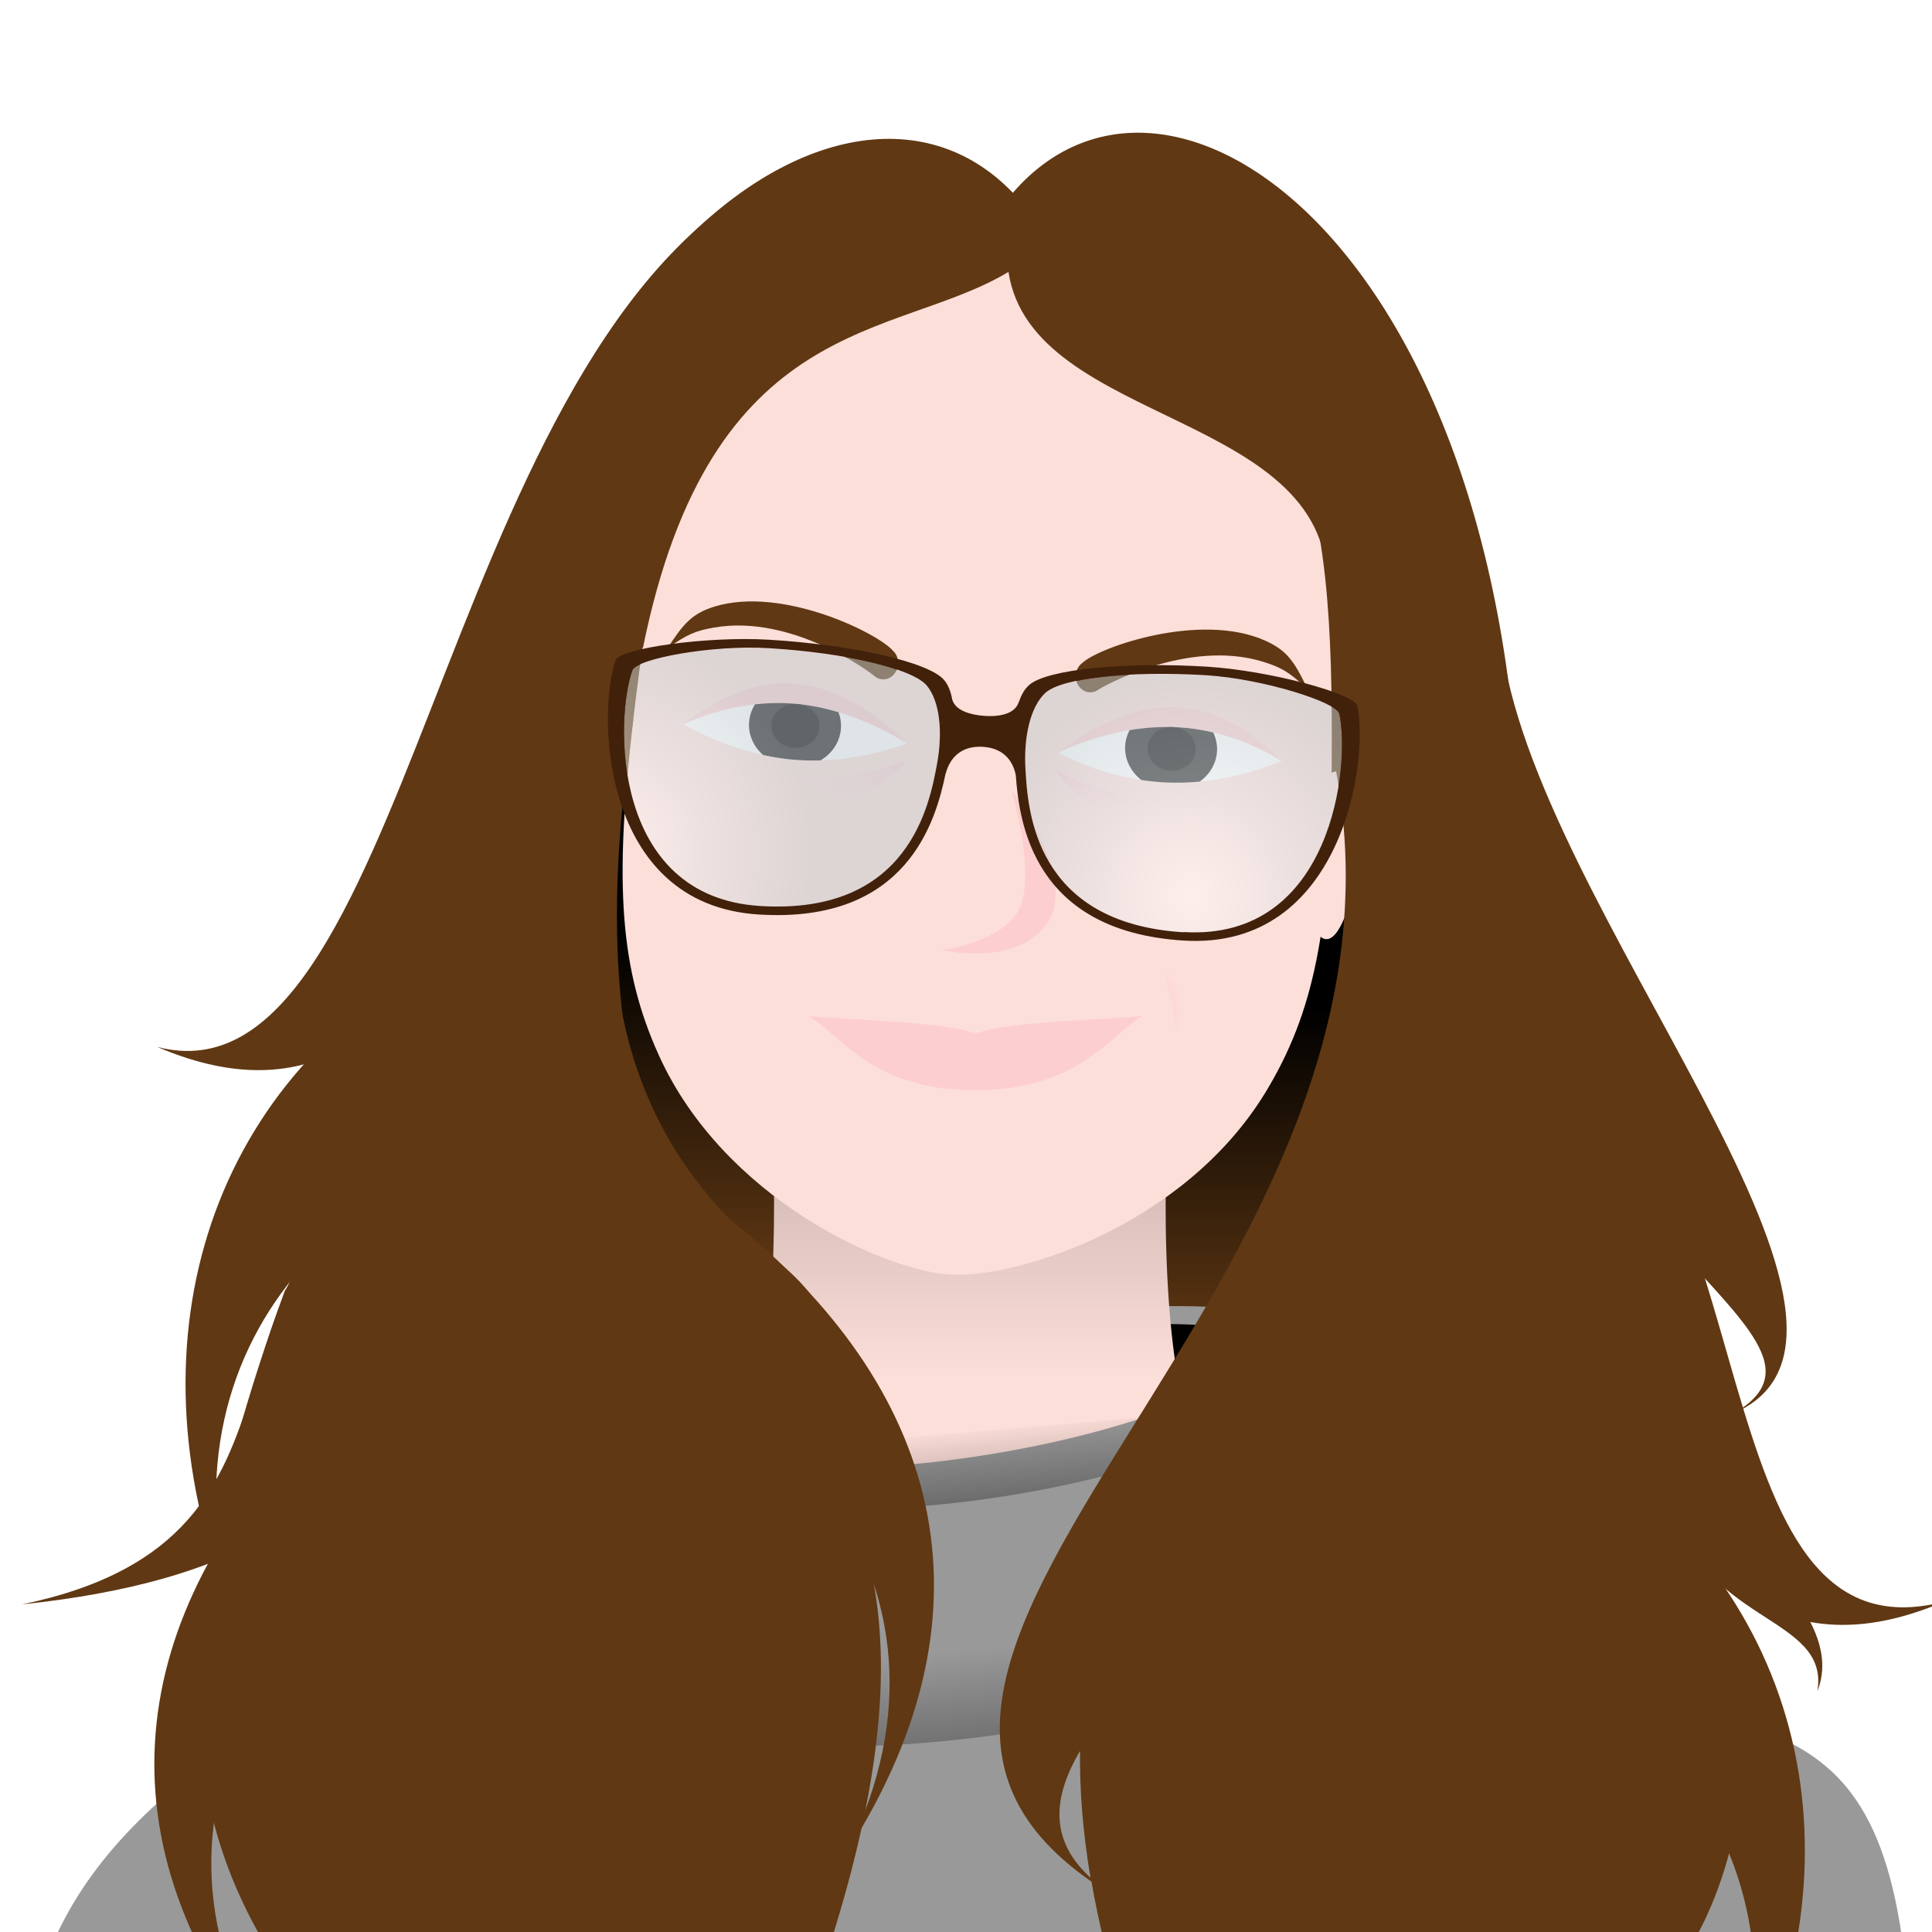 <?xml version="1.0" encoding="UTF-8"?>
<svg id="Calque_1" xmlns="http://www.w3.org/2000/svg" version="1.1" xmlns:xlink="http://www.w3.org/1999/xlink" viewBox="0 0 793.7 793.7">
  <!-- Generator: Adobe Illustrator 29.1.0, SVG Export Plug-In . SVG Version: 2.1.0 Build 142)  -->
  <defs>
    <style>
      .st0 {
        fill: url(#Dégradé_sans_nom_7);
      }

      .st1 {
        fill: url(#Dégradé_sans_nom_6);
      }

      .st2 {
        fill: #fdcecf;
      }

      .st3 {
        fill: #fff;
      }

      .st4 {
        fill: #fddfd9;
      }

      .st5 {
        fill: none;
      }

      .st6 {
        fill: url(#Dégradé_sans_nom_2);
      }

      .st7 {
        clip-path: url(#clippath-1);
      }

      .st8 {
        opacity: 0;
      }

      .st9 {
        fill: url(#Dégradé_sans_nom);
      }

      .st10 {
        fill: #603813;
      }

      .st11 {
        fill: url(#Dégradé_sans_nom_10);
      }

      .st11, .st12 {
        isolation: isolate;
        opacity: .5;
      }

      .st13 {
        fill: url(#Dégradé_sans_nom_4);
      }

      .st14 {
        fill: #1a1a1a;
      }

      .st15 {
        fill: #999;
      }

      .st16 {
        fill: url(#Dégradé_sans_nom_3);
      }

      .st17 {
        fill: #42210b;
      }

      .st18 {
        fill: url(#Dégradé_sans_nom_5);
      }

      .st19 {
        clip-path: url(#clippath-2);
      }

      .st12 {
        fill: url(#Dégradé_sans_nom_9);
      }

      .st20 {
        clip-path: url(#clippath);
      }

      .st21 {
        fill: url(#Dégradé_sans_nom_8);
      }
    </style>
    <clipPath id="clippath">
      <rect class="st5" y="0" width="793.7" height="793.7"/>
    </clipPath>
    <linearGradient id="Dégradé_sans_nom" data-name="Dégradé sans nom" x1="299.3" y1="407.7" x2="299.3" y2="268.5" gradientTransform="translate(-121 634.5) rotate(24.9) scale(1 -1)" gradientUnits="userSpaceOnUse">
      <stop offset="0" stop-color="#000"/>
      <stop offset="1" stop-color="#000" stop-opacity="0"/>
    </linearGradient>
    <linearGradient id="Dégradé_sans_nom_2" data-name="Dégradé sans nom 2" x1="-6209.6" y1="381.2" x2="-6209.6" y2="241.9" gradientTransform="translate(-2410.4 -5027.8) rotate(-114.9)" gradientUnits="userSpaceOnUse">
      <stop offset="0" stop-color="#000"/>
      <stop offset="1" stop-color="#000" stop-opacity="0"/>
    </linearGradient>
    <linearGradient id="Dégradé_sans_nom_3" data-name="Dégradé sans nom 3" x1="407" y1="227.4" x2="407" y2="751.6" gradientTransform="translate(0 793.3) scale(1 -1)" gradientUnits="userSpaceOnUse">
      <stop offset="0" stop-color="#fddfd9"/>
      <stop offset="1" stop-color="#000"/>
    </linearGradient>
    <linearGradient id="Dégradé_sans_nom_4" data-name="Dégradé sans nom 4" x1="7086.4" y1="58.3" x2="7070.1" y2="-86.6" gradientTransform="translate(7467 848.8) rotate(-179.1)" gradientUnits="userSpaceOnUse">
      <stop offset="0" stop-color="#000" stop-opacity="0"/>
      <stop offset="1" stop-color="#000"/>
    </linearGradient>
    <linearGradient id="Dégradé_sans_nom_5" data-name="Dégradé sans nom 5" x1="7328.9" y1="94.5" x2="7315.6" y2="-22.9" gradientTransform="translate(6974.9 776.2) rotate(-179.1) scale(.9)" gradientUnits="userSpaceOnUse">
      <stop offset="0" stop-color="#000" stop-opacity="0"/>
      <stop offset="1" stop-color="#000"/>
    </linearGradient>
    <clipPath id="clippath-1">
      <path class="st5" d="M526.4,312.6s-18.9-13-44.2-13.9c-25.3-.9-47.4,10.5-47.4,10.5,0,0,19.9,11.4,45.2,12.3,25.3.9,46.4-8.9,46.4-8.9Z"/>
    </clipPath>
    <radialGradient id="Dégradé_sans_nom_6" data-name="Dégradé sans nom 6" cx="504.4" cy="699.4" fx="504.4" fy="699.4" r="11.4" gradientTransform="translate(73 1542.6) rotate(-9.3) scale(1 -1.5) skewX(6.1)" gradientUnits="userSpaceOnUse">
      <stop offset="0" stop-color="#fdcecf"/>
      <stop offset="1" stop-color="#fdcecf" stop-opacity="0"/>
    </radialGradient>
    <clipPath id="clippath-2">
      <path class="st5" d="M281,297.5s20.3-10.5,45.6-8.4c25.2,2.2,45.8,16.3,45.8,16.3,0,0-21.2,8.8-46.4,6.7-25.2-2.2-45-14.6-45-14.6Z"/>
    </clipPath>
    <linearGradient id="Dégradé_sans_nom_7" data-name="Dégradé sans nom 7" x1="478.3" y1="665.5" x2="460.9" y2="721.2" gradientTransform="translate(-45.3 974.2) rotate(3.5) scale(1 -1)" gradientUnits="userSpaceOnUse">
      <stop offset="0" stop-color="#fdcecf" stop-opacity="0"/>
      <stop offset="1" stop-color="#fd86cf" stop-opacity=".6"/>
    </linearGradient>
    <linearGradient id="Dégradé_sans_nom_8" data-name="Dégradé sans nom 8" x1="-6349.3" y1="665.3" x2="-6366.7" y2="721" gradientTransform="translate(-6046.3 605.1) rotate(-176.5)" gradientUnits="userSpaceOnUse">
      <stop offset="0" stop-color="#fdcecf" stop-opacity="0"/>
      <stop offset="1" stop-color="#fd86cf" stop-opacity=".6"/>
    </linearGradient>
    <radialGradient id="Dégradé_sans_nom_9" data-name="Dégradé sans nom 9" cx="184.8" cy="543.5" fx="184.8" fy="543.5" r="38.9" gradientTransform="translate(818.7 1640.5) rotate(-176.5) scale(2.2 2.3)" gradientUnits="userSpaceOnUse">
      <stop offset="0" stop-color="#fff"/>
      <stop offset="1" stop-color="#becad0"/>
    </radialGradient>
    <radialGradient id="Dégradé_sans_nom_10" data-name="Dégradé sans nom 10" cx="3535.2" cy="543.5" fx="3535.2" fy="543.5" r="38.9" gradientTransform="translate(-7591.5 1123.1) rotate(3.5) scale(2.2 -2.3)" gradientUnits="userSpaceOnUse">
      <stop offset="0" stop-color="#fff"/>
      <stop offset="1" stop-color="#becad0"/>
    </radialGradient>
  </defs>
  <rect class="st3" y="0" width="793.7" height="793.7"/>
  <g class="st20">
    <g>
      <path class="st10" d="M622.5,414.5c-16.5,212.7,239.7,386.3-206.4,386.3s-239.3-189.3-235.5-402.6C185.4,124.3,343.6,3.6,416.1,79.2c70.9-82.1,229.1,43.4,206.4,335.2h0Z"/>
      <ellipse class="st9" cx="299.4" cy="439.7" rx="70.6" ry="119.4" transform="translate(-157.3 166.9) rotate(-24.9)"/>
      <path class="st10" d="M284.4,268.1c-77.7-1.2-85.8,219.4-219.8,162,103,26.8,114.6-279.8,247.8-354.9,51.5-15.9-15.4,170.2-27.9,192.9h-.1Z"/>
      <path class="st10" d="M145.6,598.9c-15.7,21.1-45.7,50.7-136.5,60.2,135.1-28.1,59.1-140.8,172.1-194.2,43.3-1.4-25.4,110.2-35.7,134h0Z"/>
      <path class="st10" d="M536.5,115.1c-23,180.1,293.1,371.5,116.3,728.9-66.5,27.2-73.1-2.7-117.5-57.7-41.6-51.6,61.2-168-44.5-310.4"/>
      <ellipse class="st6" cx="503.5" cy="465.6" rx="119.4" ry="70.6" transform="translate(-130.8 726.2) rotate(-65.1)"/>
      <path class="st15" d="M223,584.7c-2-18.5,54.5-29.5,152.7-40.3,98.2-10.7,155.8-12.1,157.8,6.4"/>
      <path d="M376.3,550.7c132.5-13.5,137-3.4,137.5,1,18.9,24.3-59.6,37.2-134.3,45.4-74.6,8.1-135.4.4-136.1-15.9-.2-4.4.3-16.9,132.9-30.4h0Z"/>
      <path class="st15" d="M251.2,633.9c-28.2,16.8-64.3,28.9-93.2,44.7-85.3,46.7-148.3,92.4-148.3,180.4,0,176,18,570.7,387.7,570.7s387.7-394.7,387.7-570.7-62.9-133.7-148.3-180.4c-36.1-19.7-83.1-33.7-112-58.4"/>
      <path class="st16" d="M287.7,620.2c7-6.9,12.8-14.6,16.8-23.5,18.3-40.8,12.7-134.3,12.7-134.3l81.5,14.6,81-14.6s-5.7,93.6,12.7,134.3c6.9,15.3,19.1,27.1,33.8,37.2"/>
      <g class="st8">
        <path d="M286.5,592.3c44.8,16,200.4-14.8,210.4-44.5,0,0,23.1,20.4,19.2,39.1-6.9,33.7-37.2,74.2-148.6,76-120.6,0-81.1-70.5-81.1-70.5h.1Z"/>
      </g>
      <path class="st15" d="M221.2,692c0-23.5-5.2-35.9,4.8-53.2,11.6-20.1-.9-35.6-2.9-54.1l20.4-3.6c3.2,14.1,71.8,26.9,138.7,19.7,66.9-7.3,136-30.2,131.6-49.1l19.8-.8c2,18.5-10.7,65.7,14.2,87.2,15.1,13.1-14.2,30.5-14.2,54s16.9,35.9-156.2,38.6c-173.1-2.8-156.2-15.2-156.2-38.6h0Z"/>
      <path class="st13" d="M214.9,688.7c3.6,17.4,88,34.5,170.6,26.8,82.6-7.8,168.2-34.7,163.2-58.1"/>
      <path class="st18" d="M241.1,601.7c22.7,11.7,85.2,22,143.8,16.5,58.4-5.5,118.5-23.5,136.5-40.4"/>
      <path class="st4" d="M415.5,111.8c125,7.7,132.2,93.2,131.6,201.2-.4,68.5-7.2,102.9-27.3,135.9-33.5,54.8-102.2,76.4-129.6,74.7s-93-31.5-119.5-90c-16-35.3-18.5-70.3-10.5-138.3,12.7-107.3,30.2-191.3,155.3-183.6"/>
      <path class="st2" d="M415.6,324.7s9.3,31.8,3.9,46.9-32.3,18.7-32.3,18.7c0,0,30.4,7.4,43.1-11.2,12.8-18.5-14.7-54.4-14.7-54.4Z"/>
      <path class="st2" d="M526.4,312.6s-18.4-21.2-43.7-22.1c-25.3-.9-47.9,18.8-47.9,18.8,0,0,21.1-8.4,46.4-7.5s45.2,10.8,45.2,10.8h0Z"/>
      <g>
        <path class="st3" d="M526.4,312.6s-18.9-13-44.2-13.9c-25.3-.9-47.4,10.5-47.4,10.5,0,0,19.9,11.4,45.2,12.3,25.3.9,46.4-8.9,46.4-8.9Z"/>
        <g class="st7">
          <g>
            <path class="st14" d="M462.4,304.9c-1.5,9.3,5.7,18.1,16,19.6s19.9-4.9,21.4-14.3c1.5-9.3-5.7-18.1-16-19.6s-19.9,4.9-21.4,14.3Z"/>
            <ellipse cx="481.3" cy="307.7" rx="9" ry="9.9" transform="translate(144 768.7) rotate(-86.4)"/>
          </g>
        </g>
      </g>
      <path class="st10" d="M279.3,135s-44,91.6-15.2,131.3c28-138.3,103.6-126.5,150.2-154.6,9.7,64,135.4,56.9,130.8,132.3,19.4-63,9-79.8,9-79.8l-130.9-83.7-143.9,54.4h0Z"/>
      <path class="st10" d="M537,282.7c-5.3-11-8.3-15.5-17.2-19.5-26.8-12-68.5,2.8-75.1,9.1-2.8,2-3.6,6.1-1.8,9.1,1.8,3.1,5.5,3.9,8.2,2h0c1.2-.9,36.4-21.1,67.6-11.6,7.8,2.4,10.7,4.2,18.2,11h0Z"/>
      <path class="st10" d="M274.1,266.5c6.6-10.2,10.1-14.4,19.4-17.3,28.1-8.6,67.6,11.2,73.4,18.2,2.5,2.3,2.8,6.5.6,9.3-2.1,2.8-5.9,3.2-8.4.9h0c-1.1-1-33.5-25.4-65.7-19.8-8,1.4-11.2,2.9-19.4,8.6h0Z"/>
      <path class="st1" d="M481.7,432.9c2.4-12.6-1.2-30.9-6.3-36.5,16,4.3,16.3,28.4,6.3,36.5Z"/>
      <path class="st2" d="M400.9,424.7c10.9-5.2,57-5.8,68.5-7.4-13,7.6-26.1,30.6-68.8,30.6s-55.3-22.9-68.3-30.5c11.5,1.5,57.6,2.2,68.5,7.3"/>
      <path class="st4" d="M542.8,322.2c9.4-16.4,18,9.5,16.7,23-2,19.6-9.4,47.5-17.6,39.1l.9-62.1h0Z"/>
      <path class="st10" d="M700.4,644.2l-135.1-383.7-17.8,49.3c47.1,218.4-235.8,368.5-99.1,463.2,2.8,16.1,6.9,33.4,12.7,52.3,20.4,38.4,125,49.8,188,17.7,88.5-45,72.3-186.8,51.4-198.9h-.1ZM443.7,719.3c-.2,16,1.1,33.2,4.3,52.1-16.9-15.4-15.6-32.9-4.3-52.1Z"/>
      <path class="st2" d="M281,297.5s20.8-18.8,46.1-16.6c25.2,2.2,45.3,24.5,45.3,24.5,0,0-19.9-10.9-45.2-13.1-25.2-2.2-46.2,5.2-46.2,5.2h0Z"/>
      <g>
        <path class="st3" d="M281,297.5s20.3-10.5,45.6-8.4c25.2,2.2,45.8,16.3,45.8,16.3,0,0-21.2,8.8-46.4,6.7-25.2-2.2-45-14.6-45-14.6Z"/>
        <g class="st19">
          <g>
            <path class="st14" d="M345.5,297.7c.3,9.5-7.9,17.3-18.3,17.4-10.4.2-19.2-7.3-19.5-16.8s7.9-17.3,18.3-17.4c10.4-.2,19.2,7.3,19.5,16.8Z"/>
            <ellipse cx="326.8" cy="298.2" rx="9" ry="9.9" transform="translate(9.2 606.2) rotate(-86.5)"/>
          </g>
        </g>
      </g>
      <path class="st0" d="M503.7,332.3c-.4,3.3-15.5,6.4-34.8,4.7-19.3-1.7-33.7-15.1-34.6-20.7,6.3,3.3,12.5,7.9,36.6,11.8,19.2,3.1,33.2.9,32.8,4.2Z"/>
      <path class="st21" d="M301.1,319.8c0,3.3,14.6,8.3,34,8.9,19.4.7,35.2-10.8,36.9-16.3-6.7,2.5-13.3,6.3-37.7,7.2s-33.1-3.2-33.1.2h0Z"/>
      <path class="st10" d="M260.2,295.4c-50.7,329.7,206.4,214.7,51.3,582.2-26.3,41.8-142.1,5.7-184.1-51.2-41.5-56.2-73.7-123.1-10.4-296.1"/>
      <path class="st10" d="M605.3,331.5c9.7,171.1,164.6,214.9,107.4,248.9,78.3-34.9-83.8-208.9-95.9-317.2-8.7,10.2-15.8,43-11.5,68.2h0Z"/>
      <path class="st10" d="M686.1,614.3c10.9,53.4,65.9,48.5,60.5,80.5,14.3-35.9-51.5-72.2-61-108.3-1.7,4.1-3.3,20.3.5,27.8Z"/>
      <path class="st10" d="M578.8,496c77.7-1.2,85.8,219.4,219.8,162-103,26.8-70.1-186.6-164.9-237.7-51.5-15.9-67.5,52.9-55,75.7h.1Z"/>
      <path class="st10" d="M234.9,469.8c-77.7-1.2-173.5,74.1-138.9,194.7-45.3-111-10.9-219.3,83.9-270.3,51.5-15.9,67.5,52.9,55,75.7h0Z"/>
      <path class="st10" d="M598,671.6c76.9,11.3,159.2,101.2,105.6,214.5,62.7-102.2,46.1-214.7-39.1-280.3-48.2-24-75.2,41.4-66.5,65.8Z"/>
      <path class="st10" d="M237.2,547.9c76.7,12.7,166.6,100.1,111,212.5,64.5-101.1,36.6-191.6-47.5-258.8-47.8-24.9-71.8,21.7-63.5,46.3h0Z"/>
      <path class="st10" d="M256.7,323.4c-.6,14.5-29.5,122.6,60.7,193.2s-127.8,79.2-124.9,16.8c2.9-62.5,25.4-195.5,64.2-209.9h0Z"/>
      <path class="st10" d="M196.8,623.5c-74.4,22.3-152.5,120.5-83,224.9-76.8-92-60.8-185.4,14.1-262.7,44.2-30.8,74,12.4,68.9,37.9h0Z"/>
      <path class="st12" d="M486.2,383c61.4,3.8,68.6-69.3,64-89.7-1.1-4.8-31.1-14.4-54.7-15.8-31.6-1.9-59.4,1.1-66.1,7.3-5.9,5.5-9,17.6-8.1,31.7,1.1,16.1,3.5,62.8,64.9,66.6h0Z"/>
      <path class="st11" d="M312.3,372.3c-61.4-3.8-59.6-77.2-52.5-96.9,1.7-4.6,32.6-10.5,56.2-9,31.6,1.9,58.8,8.4,64.7,15.3,5.2,6.2,6.8,18.6,4.2,32.5-3,15.9-11.2,61.9-72.6,58.1h0Z"/>
      <path class="st17" d="M557.6,290c-1.1-5.1-36.2-14.5-61.4-16.1-33.7-2.1-66.3,1-73.5,7.6-1.9,1.7-3.2,4.1-4.1,6.9v-.3c-1.4,5.6-9,6.4-14.1,6-4.8-.3-11.9-1.8-13.3-6.7-.6-3.3-1.6-6-3.4-8.1-6.3-7.4-38.3-14.5-72-16.5-25.2-1.5-61.1,3.5-62.9,8.4-7.5,21-6.6,100.5,58.9,104.5,61,3.8,72.7-38.6,76.7-58.1v.3c1.7-6.7,6.5-11.6,15.2-11.1,8.2.5,12.3,5.3,13.6,11.6,1.4,19.3,7,64.2,69,68,65.5,4,76.2-74.7,71.3-96.5h0ZM384.9,314.1c-3,15.9-11.2,61.9-72.6,58.1s-59.6-77.2-52.5-96.9c1.7-4.6,32.6-10.5,56.2-9,31.6,1.9,58.8,8.4,64.7,15.3,5.2,6.2,6.8,18.6,4.2,32.5h0ZM486.2,383c-61.4-3.8-63.9-50.4-64.9-66.6-.9-14.1,2.2-26.2,8.1-31.7,6.7-6.2,34.5-9.2,66.1-7.3,23.6,1.5,53.6,11.1,54.7,15.8,4.6,20.4-2.6,93.5-64,89.7h0Z"/>
      <path class="st10" d="M158,384.3c-16.8,8.4-49,265,3,289s137,33,144-26-24-134-37-158-54-133-110-105Z"/>
    </g>
  </g>
</svg>